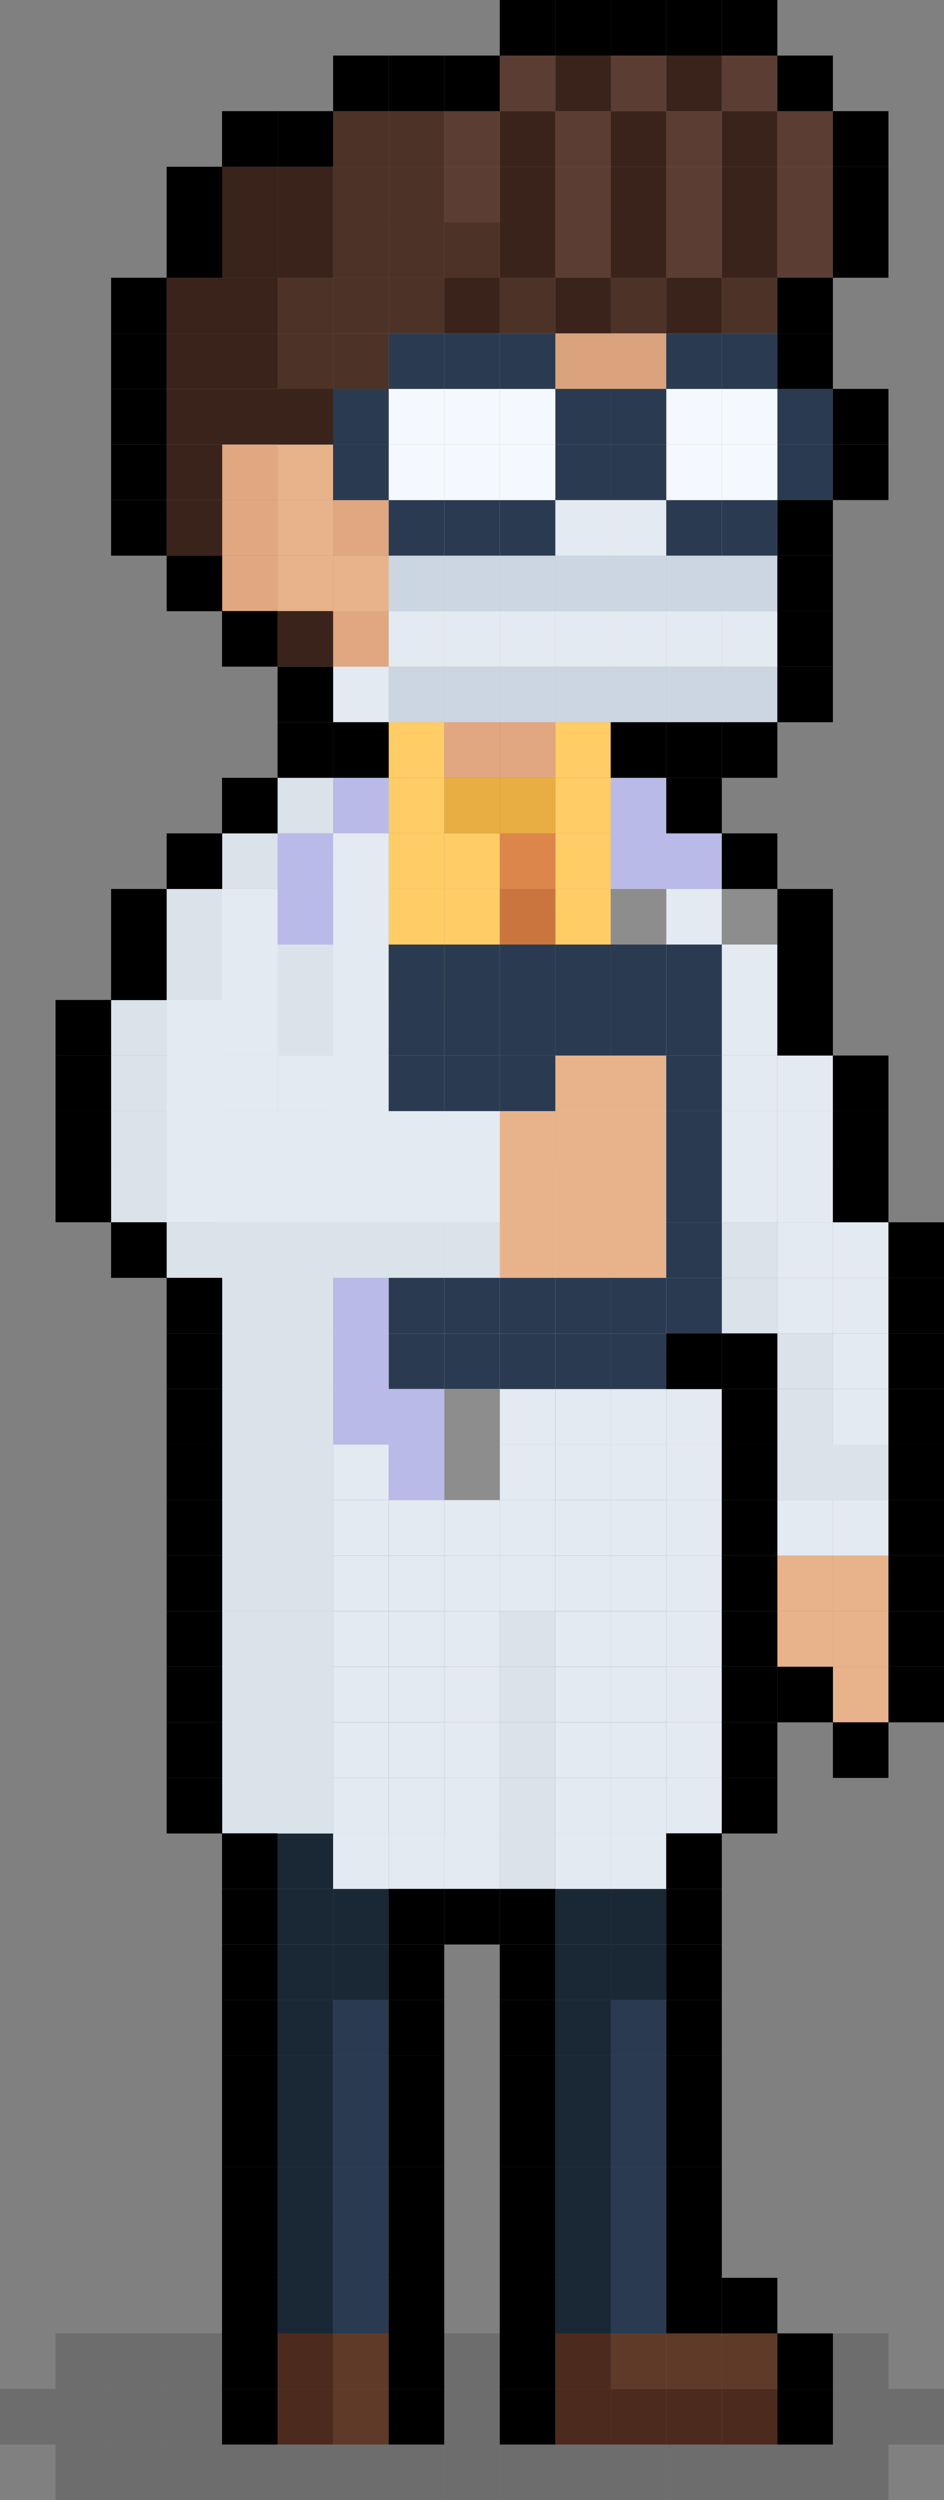 <?xml version="1.0" encoding="UTF-8"?>
<svg id="_圖層_2" data-name="圖層 2" xmlns="http://www.w3.org/2000/svg" viewBox="0 0 61.01 161.49">
  <rect x="0" y="0" width="61.01" height="161.49" fill="#808080" stroke="none"/>
  <defs>
    <style>
      .cls-1 {
        fill: #e8ad43;
      }

      .cls-1, .cls-2, .cls-3, .cls-4, .cls-5, .cls-6, .cls-7, .cls-8, .cls-9, .cls-10, .cls-11, .cls-12, .cls-13, .cls-14, .cls-15, .cls-16, .cls-17, .cls-18, .cls-19, .cls-20, .cls-21, .cls-22, .cls-23 {
        stroke-width: 0px;
      }

      .cls-2 {
        fill: #ccd6e2;
      }

      .cls-3 {
        fill: #dae2ea;
      }

      .cls-4 {
        fill: #000;
      }

      .cls-5 {
        fill: #603a29;
      }

      .cls-6 {
        fill: #3a231b;
      }

      .cls-7 {
        fill: #e4eaf2;
      }

      .cls-8 {
        fill: #4c3227;
      }

      .cls-9 {
        fill: #8d8d8e;
      }

      .cls-10 {
        fill: #c9753d;
      }

      .cls-11 {
        fill: #e8b38b;
      }

      .cls-12 {
        fill: #dd864b;
      }

      .cls-13 {
        fill: #e0a780;
      }

      .cls-14 {
        fill: #fc6;
      }

      .cls-15 {
        fill: #a8bacc;
      }

      .cls-16 {
        fill: #5b3d33;
      }

      .cls-17 {
        fill: #babae8;
      }

      .cls-18 {
        fill: #4c2b1e;
      }

      .cls-19 {
        fill: #dba37d;
      }

      .cls-20 {
        fill: #6d6d6d;
      }

      .cls-21 {
        fill: #1a2735;
      }

      .cls-22 {
        fill: #2a3b51;
      }

      .cls-23 {
        fill: #f3f9ff;
      }
    </style>
  </defs>
  <g id="Content">
    <g>
      <g>
        <rect class="cls-20" y="154.31" width="3.59" height="3.59"/>
        <rect class="cls-20" x="3.59" y="150.72" width="3.59" height="3.59"/>
        <rect class="cls-20" x="3.59" y="157.9" width="3.59" height="3.59"/>
        <rect class="cls-20" x="7.18" y="157.9" width="3.59" height="3.59"/>
        <rect class="cls-20" x="7.18" y="150.72" width="3.59" height="3.59"/>
        <rect class="cls-20" x="53.83" y="150.72" width="3.59" height="3.59"/>
        <rect class="cls-20" x="53.83" y="157.9" width="3.59" height="3.59"/>
        <rect class="cls-20" x="57.42" y="154.31" width="3.59" height="3.59"/>
        <rect class="cls-20" x="50.24" y="157.9" width="3.59" height="3.59"/>
        <rect class="cls-20" x="46.65" y="157.9" width="3.59" height="3.59"/>
        <rect class="cls-20" x="43.06" y="157.9" width="3.59" height="3.59"/>
        <rect class="cls-20" x="39.47" y="157.9" width="3.59" height="3.59"/>
        <rect class="cls-20" x="35.89" y="157.9" width="3.59" height="3.59"/>
        <rect class="cls-20" x="32.3" y="157.9" width="3.59" height="3.59"/>
        <rect class="cls-20" x="28.71" y="157.9" width="3.59" height="3.59"/>
        <rect class="cls-20" x="25.12" y="157.9" width="3.59" height="3.59"/>
        <rect class="cls-20" x="21.53" y="157.9" width="3.59" height="3.59"/>
        <rect class="cls-20" x="14.35" y="157.9" width="3.59" height="3.59"/>
        <rect class="cls-20" x="10.77" y="157.9" width="3.59" height="3.59"/>
        <rect class="cls-20" x="17.94" y="157.9" width="3.59" height="3.59"/>
        <rect class="cls-20" x="53.83" y="154.31" width="3.59" height="3.59"/>
        <rect class="cls-20" x="50.24" y="154.31" width="3.59" height="3.59"/>
        <rect class="cls-20" x="50.24" y="150.72" width="3.59" height="3.59"/>
        <rect class="cls-20" x="46.65" y="154.31" width="3.59" height="3.59"/>
        <rect class="cls-20" x="46.65" y="150.72" width="3.59" height="3.59"/>
        <rect class="cls-20" x="43.06" y="154.31" width="3.59" height="3.59"/>
        <rect class="cls-20" x="43.06" y="150.72" width="3.59" height="3.59"/>
        <rect class="cls-20" x="39.47" y="154.31" width="3.59" height="3.59"/>
        <rect class="cls-20" x="39.47" y="150.72" width="3.59" height="3.59"/>
        <rect class="cls-20" x="35.89" y="154.31" width="3.59" height="3.59"/>
        <rect class="cls-20" x="35.89" y="150.72" width="3.59" height="3.59"/>
        <rect class="cls-20" x="32.3" y="154.31" width="3.59" height="3.59"/>
        <rect class="cls-20" x="32.3" y="150.72" width="3.59" height="3.59"/>
        <rect class="cls-20" x="28.71" y="154.31" width="3.59" height="3.59"/>
        <rect class="cls-20" x="28.71" y="150.72" width="3.59" height="3.59"/>
        <rect class="cls-20" x="25.12" y="154.31" width="3.59" height="3.59"/>
        <rect class="cls-20" x="25.12" y="150.72" width="3.59" height="3.59"/>
        <rect class="cls-20" x="21.53" y="154.31" width="3.59" height="3.59"/>
        <rect class="cls-20" x="21.53" y="150.72" width="3.59" height="3.59"/>
        <rect class="cls-20" x="17.94" y="154.31" width="3.59" height="3.59"/>
        <rect class="cls-20" x="17.94" y="150.72" width="3.59" height="3.59"/>
        <rect class="cls-20" x="14.35" y="154.31" width="3.59" height="3.59"/>
        <rect class="cls-20" x="14.35" y="150.72" width="3.59" height="3.59"/>
        <rect class="cls-20" x="10.77" y="154.31" width="3.59" height="3.59"/>
        <rect class="cls-20" x="10.77" y="150.72" width="3.59" height="3.59"/>
        <rect class="cls-20" x="7.18" y="154.31" width="3.59" height="3.59"/>
        <rect class="cls-20" x="3.59" y="154.31" width="3.59" height="3.59"/>
      </g>
      <g>
        <g>
          <rect class="cls-11" x="46.65" y="43.06" width="3.59" height="3.59"/>
          <rect class="cls-11" x="46.65" y="39.47" width="3.59" height="3.59"/>
          <rect class="cls-11" x="46.65" y="35.89" width="3.59" height="3.59"/>
          <rect class="cls-11" x="46.65" y="32.3" width="3.59" height="3.59"/>
          <rect class="cls-19" x="46.65" y="28.71" width="3.59" height="3.59"/>
          <rect class="cls-19" x="46.65" y="25.12" width="3.59" height="3.59"/>
          <rect class="cls-19" x="46.65" y="21.53" width="3.59" height="3.59"/>
          <rect class="cls-11" x="43.06" y="43.06" width="3.59" height="3.59"/>
          <rect class="cls-11" x="43.06" y="39.47" width="3.59" height="3.59"/>
          <rect class="cls-11" x="43.06" y="35.89" width="3.59" height="3.59"/>
          <rect class="cls-11" x="43.06" y="32.3" width="3.59" height="3.59"/>
          <rect class="cls-19" x="43.06" y="28.71" width="3.59" height="3.59"/>
          <rect class="cls-19" x="43.06" y="25.12" width="3.59" height="3.59"/>
          <rect class="cls-19" x="43.06" y="21.53" width="3.59" height="3.59"/>
          <rect class="cls-22" x="39.47" y="147.13" width="3.59" height="3.59"/>
          <rect class="cls-22" x="39.47" y="143.54" width="3.59" height="3.59"/>
          <rect class="cls-22" x="39.47" y="139.96" width="3.59" height="3.59"/>
          <rect class="cls-22" x="39.47" y="136.37" width="3.59" height="3.59"/>
          <rect class="cls-22" x="39.47" y="132.78" width="3.59" height="3.59"/>
          <rect class="cls-22" x="39.47" y="129.19" width="3.59" height="3.59"/>
          <rect class="cls-21" x="39.47" y="125.6" width="3.59" height="3.59"/>
          <rect class="cls-21" x="39.47" y="122.01" width="3.59" height="3.59"/>
          <rect class="cls-22" x="39.47" y="118.42" width="3.59" height="3.59"/>
          <rect class="cls-22" x="39.47" y="114.84" width="3.59" height="3.59"/>
          <rect class="cls-22" x="39.47" y="111.25" width="3.59" height="3.59"/>
          <rect class="cls-22" x="39.47" y="107.66" width="3.59" height="3.59"/>
          <rect class="cls-22" x="39.47" y="104.07" width="3.59" height="3.59"/>
          <rect class="cls-22" x="39.47" y="100.48" width="3.59" height="3.59"/>
          <rect class="cls-22" x="39.47" y="96.89" width="3.59" height="3.59"/>
          <rect class="cls-22" x="39.47" y="93.3" width="3.59" height="3.59"/>
          <rect class="cls-22" x="39.47" y="89.72" width="3.59" height="3.59"/>
          <rect class="cls-11" x="39.47" y="43.06" width="3.59" height="3.59"/>
          <rect class="cls-11" x="39.47" y="39.47" width="3.59" height="3.59"/>
          <rect class="cls-11" x="39.47" y="35.89" width="3.59" height="3.59"/>
          <rect class="cls-11" x="39.47" y="32.3" width="3.59" height="3.59"/>
          <rect class="cls-19" x="39.47" y="28.71" width="3.59" height="3.59"/>
          <rect class="cls-19" x="39.47" y="25.12" width="3.59" height="3.59"/>
          <rect class="cls-19" x="39.47" y="21.53" width="3.59" height="3.59"/>
          <rect class="cls-21" x="35.89" y="147.13" width="3.59" height="3.59"/>
          <rect class="cls-21" x="35.89" y="143.54" width="3.59" height="3.59"/>
          <rect class="cls-21" x="35.89" y="139.96" width="3.59" height="3.59"/>
          <rect class="cls-21" x="35.89" y="136.37" width="3.59" height="3.59"/>
          <rect class="cls-21" x="35.89" y="132.78" width="3.59" height="3.59"/>
          <rect class="cls-21" x="35.89" y="129.19" width="3.59" height="3.59"/>
          <rect class="cls-21" x="35.89" y="125.6" width="3.59" height="3.59"/>
          <rect class="cls-21" x="35.89" y="122.01" width="3.59" height="3.59"/>
          <rect class="cls-22" x="35.89" y="118.42" width="3.59" height="3.59"/>
          <rect class="cls-22" x="35.89" y="114.84" width="3.59" height="3.59"/>
          <rect class="cls-22" x="35.89" y="111.25" width="3.59" height="3.59"/>
          <rect class="cls-22" x="35.89" y="107.66" width="3.59" height="3.59"/>
          <rect class="cls-22" x="35.89" y="104.07" width="3.59" height="3.59"/>
          <rect class="cls-22" x="35.89" y="100.48" width="3.59" height="3.59"/>
          <rect class="cls-22" x="35.89" y="96.89" width="3.59" height="3.59"/>
          <rect class="cls-22" x="35.89" y="93.3" width="3.59" height="3.59"/>
          <rect class="cls-22" x="35.89" y="89.72" width="3.59" height="3.59"/>
          <rect class="cls-15" x="35.89" y="71.77" width="3.59" height="3.59"/>
          <rect class="cls-15" x="35.89" y="68.18" width="3.59" height="3.59"/>
          <rect class="cls-11" x="35.89" y="43.06" width="3.59" height="3.59"/>
          <rect class="cls-11" x="35.89" y="39.47" width="3.59" height="3.59"/>
          <rect class="cls-11" x="35.89" y="35.89" width="3.59" height="3.59"/>
          <rect class="cls-11" x="35.89" y="32.3" width="3.59" height="3.59"/>
          <rect class="cls-19" x="35.89" y="28.71" width="3.59" height="3.59"/>
          <rect class="cls-19" x="35.89" y="25.12" width="3.59" height="3.59"/>
          <rect class="cls-19" x="35.89" y="21.53" width="3.59" height="3.59"/>
          <rect class="cls-22" x="32.3" y="93.3" width="3.59" height="3.59"/>
          <rect class="cls-22" x="32.3" y="89.72" width="3.59" height="3.59"/>
          <rect class="cls-13" x="32.3" y="46.65" width="3.59" height="3.59"/>
          <rect class="cls-11" x="32.3" y="43.06" width="3.59" height="3.59"/>
          <rect class="cls-11" x="32.3" y="39.47" width="3.59" height="3.59"/>
          <rect class="cls-11" x="32.3" y="35.89" width="3.59" height="3.59"/>
          <rect class="cls-11" x="32.3" y="32.3" width="3.59" height="3.59"/>
          <rect class="cls-19" x="32.3" y="28.71" width="3.59" height="3.59"/>
          <rect class="cls-19" x="32.3" y="25.12" width="3.59" height="3.59"/>
          <rect class="cls-19" x="32.3" y="21.53" width="3.59" height="3.59"/>
          <rect class="cls-22" x="28.71" y="93.3" width="3.59" height="3.59"/>
          <rect class="cls-22" x="28.71" y="89.72" width="3.59" height="3.59"/>
          <rect class="cls-15" x="28.71" y="71.77" width="3.59" height="3.59"/>
          <rect class="cls-13" x="28.71" y="46.65" width="3.59" height="3.59"/>
          <rect class="cls-11" x="28.71" y="43.06" width="3.59" height="3.59"/>
          <rect class="cls-11" x="28.71" y="39.47" width="3.59" height="3.59"/>
          <rect class="cls-11" x="28.71" y="35.89" width="3.59" height="3.59"/>
          <rect class="cls-11" x="28.71" y="32.3" width="3.59" height="3.59"/>
          <rect class="cls-19" x="28.71" y="28.71" width="3.59" height="3.59"/>
          <rect class="cls-19" x="28.71" y="25.12" width="3.59" height="3.59"/>
          <rect class="cls-19" x="28.71" y="21.53" width="3.59" height="3.59"/>
          <rect class="cls-22" x="25.12" y="114.84" width="3.59" height="3.59"/>
          <rect class="cls-22" x="25.12" y="111.25" width="3.59" height="3.59"/>
          <rect class="cls-22" x="25.12" y="107.66" width="3.59" height="3.59"/>
          <rect class="cls-22" x="25.12" y="104.07" width="3.59" height="3.59"/>
          <rect class="cls-22" x="25.12" y="100.48" width="3.59" height="3.59"/>
          <rect class="cls-22" x="25.12" y="96.89" width="3.59" height="3.59"/>
          <rect class="cls-22" x="25.12" y="93.3" width="3.59" height="3.59"/>
          <rect class="cls-22" x="25.12" y="89.72" width="3.59" height="3.59"/>
          <rect class="cls-11" x="25.12" y="43.06" width="3.59" height="3.59"/>
          <rect class="cls-11" x="25.12" y="39.47" width="3.59" height="3.59"/>
          <rect class="cls-11" x="25.12" y="35.89" width="3.59" height="3.59"/>
          <rect class="cls-11" x="25.12" y="32.3" width="3.59" height="3.59"/>
          <rect class="cls-19" x="25.12" y="28.71" width="3.59" height="3.59"/>
          <rect class="cls-19" x="25.12" y="25.12" width="3.59" height="3.59"/>
          <rect class="cls-19" x="25.12" y="21.53" width="3.59" height="3.59"/>
          <rect class="cls-22" x="21.53" y="147.13" width="3.59" height="3.59"/>
          <rect class="cls-22" x="21.53" y="143.54" width="3.59" height="3.59"/>
          <rect class="cls-22" x="21.53" y="139.96" width="3.59" height="3.59"/>
          <rect class="cls-22" x="21.53" y="136.37" width="3.59" height="3.59"/>
          <rect class="cls-22" x="21.53" y="132.78" width="3.59" height="3.59"/>
          <rect class="cls-22" x="21.53" y="129.19" width="3.59" height="3.59"/>
          <rect class="cls-21" x="21.53" y="125.6" width="3.59" height="3.59"/>
          <rect class="cls-21" x="21.53" y="122.01" width="3.59" height="3.59"/>
          <rect class="cls-22" x="21.53" y="118.42" width="3.59" height="3.59"/>
          <rect class="cls-22" x="21.53" y="114.84" width="3.59" height="3.59"/>
          <rect class="cls-22" x="21.53" y="111.25" width="3.59" height="3.59"/>
          <rect class="cls-22" x="21.53" y="107.66" width="3.59" height="3.59"/>
          <rect class="cls-22" x="21.53" y="104.07" width="3.59" height="3.59"/>
          <rect class="cls-22" x="21.53" y="100.48" width="3.59" height="3.59"/>
          <rect class="cls-22" x="21.53" y="96.89" width="3.59" height="3.59"/>
          <rect class="cls-22" x="21.53" y="93.3" width="3.59" height="3.59"/>
          <rect class="cls-22" x="21.53" y="89.72" width="3.59" height="3.59"/>
          <rect class="cls-7" x="21.53" y="71.77" width="3.59" height="3.59"/>
          <rect class="cls-7" x="21.53" y="68.18" width="3.59" height="3.59"/>
          <rect class="cls-7" x="21.53" y="64.59" width="3.59" height="3.59"/>
          <rect class="cls-7" x="21.53" y="61.01" width="3.59" height="3.59"/>
          <rect class="cls-7" x="21.53" y="57.42" width="3.59" height="3.59"/>
          <rect class="cls-7" x="21.53" y="53.83" width="3.59" height="3.59"/>
          <rect class="cls-13" x="21.53" y="43.06" width="3.59" height="3.59"/>
          <rect class="cls-13" x="21.53" y="39.47" width="3.59" height="3.59"/>
          <rect class="cls-11" x="21.53" y="35.89" width="3.59" height="3.59"/>
          <rect class="cls-13" x="21.53" y="32.3" width="3.59" height="3.59"/>
          <rect class="cls-11" x="21.53" y="28.71" width="3.59" height="3.59"/>
          <rect class="cls-13" x="21.53" y="25.12" width="3.59" height="3.59"/>
          <rect class="cls-13" x="21.53" y="21.53" width="3.59" height="3.59"/>
          <rect class="cls-21" x="17.94" y="147.13" width="3.59" height="3.59"/>
          <rect class="cls-21" x="17.94" y="143.54" width="3.59" height="3.59"/>
          <rect class="cls-21" x="17.94" y="139.96" width="3.59" height="3.59"/>
          <rect class="cls-21" x="17.94" y="136.37" width="3.59" height="3.59"/>
          <rect class="cls-21" x="17.94" y="132.78" width="3.59" height="3.59"/>
          <rect class="cls-21" x="17.94" y="129.19" width="3.59" height="3.59"/>
          <rect class="cls-21" x="17.94" y="125.6" width="3.59" height="3.59"/>
          <rect class="cls-21" x="17.94" y="122.01" width="3.59" height="3.59"/>
          <rect class="cls-21" x="17.94" y="118.42" width="3.59" height="3.59"/>
          <rect class="cls-22" x="17.94" y="114.84" width="3.59" height="3.59"/>
          <rect class="cls-11" x="17.94" y="35.89" width="3.59" height="3.59"/>
          <rect class="cls-11" x="17.94" y="32.3" width="3.59" height="3.59"/>
          <rect class="cls-11" x="17.94" y="28.71" width="3.59" height="3.59"/>
        </g>
        <g>
          <rect class="cls-2" x="46.65" y="43.06" width="3.59" height="3.59"/>
          <rect class="cls-7" x="46.65" y="39.47" width="3.59" height="3.59"/>
          <rect class="cls-2" x="46.65" y="35.89" width="3.59" height="3.59"/>
          <rect class="cls-7" x="46.65" y="32.3" width="3.59" height="3.59"/>
          <rect class="cls-7" x="43.06" y="114.84" width="3.59" height="3.59"/>
          <rect class="cls-7" x="43.06" y="111.25" width="3.59" height="3.59"/>
          <rect class="cls-7" x="43.06" y="107.66" width="3.59" height="3.59"/>
          <rect class="cls-7" x="43.06" y="104.07" width="3.59" height="3.59"/>
          <rect class="cls-7" x="43.06" y="100.48" width="3.59" height="3.59"/>
          <rect class="cls-7" x="43.06" y="96.89" width="3.59" height="3.59"/>
          <rect class="cls-7" x="43.06" y="93.3" width="3.59" height="3.59"/>
          <rect class="cls-7" x="43.06" y="89.72" width="3.59" height="3.59"/>
          <rect class="cls-7" x="43.06" y="86.13" width="3.59" height="3.59"/>
          <rect class="cls-7" x="43.06" y="82.54" width="3.59" height="3.59"/>
          <rect class="cls-7" x="43.06" y="78.95" width="3.59" height="3.59"/>
          <rect class="cls-7" x="43.06" y="75.36" width="3.59" height="3.59"/>
          <rect class="cls-7" x="43.06" y="71.77" width="3.59" height="3.59"/>
          <rect class="cls-7" x="43.06" y="68.18" width="3.59" height="3.59"/>
          <rect class="cls-7" x="43.06" y="64.59" width="3.59" height="3.59"/>
          <rect class="cls-7" x="43.06" y="61.01" width="3.59" height="3.59"/>
          <rect class="cls-7" x="43.06" y="57.42" width="3.59" height="3.59"/>
          <rect class="cls-7" x="43.06" y="53.83" width="3.59" height="3.59"/>
          <rect class="cls-2" x="43.06" y="43.06" width="3.59" height="3.59"/>
          <rect class="cls-7" x="43.06" y="39.47" width="3.59" height="3.59"/>
          <rect class="cls-2" x="43.06" y="35.89" width="3.59" height="3.59"/>
          <rect class="cls-7" x="43.06" y="32.3" width="3.59" height="3.59"/>
          <rect class="cls-7" x="39.47" y="118.42" width="3.59" height="3.59"/>
          <rect class="cls-7" x="39.47" y="114.84" width="3.59" height="3.59"/>
          <rect class="cls-7" x="39.47" y="111.25" width="3.59" height="3.59"/>
          <rect class="cls-7" x="39.47" y="107.66" width="3.59" height="3.59"/>
          <rect class="cls-7" x="39.47" y="104.07" width="3.59" height="3.59"/>
          <rect class="cls-7" x="39.47" y="100.48" width="3.59" height="3.59"/>
          <rect class="cls-7" x="39.47" y="96.89" width="3.59" height="3.59"/>
          <rect class="cls-7" x="39.47" y="93.3" width="3.59" height="3.59"/>
          <rect class="cls-7" x="39.47" y="89.72" width="3.59" height="3.59"/>
          <rect class="cls-7" x="39.47" y="86.13" width="3.59" height="3.59"/>
          <rect class="cls-7" x="39.47" y="82.54" width="3.59" height="3.59"/>
          <rect class="cls-7" x="39.47" y="78.95" width="3.59" height="3.59"/>
          <rect class="cls-7" x="39.47" y="75.36" width="3.59" height="3.59"/>
          <rect class="cls-7" x="39.47" y="71.77" width="3.59" height="3.59"/>
          <rect class="cls-7" x="39.47" y="68.18" width="3.59" height="3.59"/>
          <rect class="cls-7" x="39.47" y="64.59" width="3.59" height="3.59"/>
          <rect class="cls-7" x="39.47" y="61.01" width="3.59" height="3.59"/>
          <rect class="cls-7" x="39.47" y="57.42" width="3.59" height="3.59"/>
          <rect class="cls-7" x="39.47" y="53.83" width="3.59" height="3.59"/>
          <rect class="cls-7" x="39.47" y="50.24" width="3.59" height="3.59"/>
          <rect class="cls-2" x="39.47" y="43.06" width="3.59" height="3.59"/>
          <rect class="cls-7" x="39.47" y="39.47" width="3.59" height="3.59"/>
          <rect class="cls-2" x="39.47" y="35.89" width="3.59" height="3.59"/>
          <rect class="cls-7" x="39.47" y="32.3" width="3.59" height="3.59"/>
          <rect class="cls-7" x="35.89" y="118.42" width="3.59" height="3.59"/>
          <rect class="cls-7" x="35.89" y="114.84" width="3.59" height="3.59"/>
          <rect class="cls-7" x="35.89" y="111.25" width="3.59" height="3.59"/>
          <rect class="cls-7" x="35.89" y="107.66" width="3.59" height="3.59"/>
          <rect class="cls-7" x="35.89" y="104.07" width="3.59" height="3.59"/>
          <rect class="cls-7" x="35.89" y="100.48" width="3.59" height="3.59"/>
          <rect class="cls-7" x="35.89" y="96.89" width="3.59" height="3.59"/>
          <rect class="cls-7" x="35.89" y="93.3" width="3.59" height="3.59"/>
          <rect class="cls-7" x="35.89" y="89.72" width="3.59" height="3.59"/>
          <rect class="cls-7" x="35.89" y="86.13" width="3.59" height="3.59"/>
          <rect class="cls-7" x="35.89" y="82.54" width="3.59" height="3.59"/>
          <rect class="cls-7" x="35.89" y="78.95" width="3.59" height="3.59"/>
          <rect class="cls-7" x="35.89" y="75.36" width="3.59" height="3.59"/>
          <rect class="cls-7" x="35.89" y="71.77" width="3.59" height="3.59"/>
          <rect class="cls-7" x="35.89" y="68.18" width="3.59" height="3.59"/>
          <rect class="cls-14" x="35.89" y="64.59" width="3.59" height="3.59"/>
          <rect class="cls-14" x="35.89" y="61.01" width="3.59" height="3.59"/>
          <rect class="cls-14" x="35.89" y="57.42" width="3.59" height="3.59"/>
          <rect class="cls-14" x="35.89" y="53.83" width="3.59" height="3.59"/>
          <rect class="cls-14" x="35.89" y="50.24" width="3.59" height="3.59"/>
          <rect class="cls-14" x="35.89" y="46.65" width="3.59" height="3.59"/>
          <rect class="cls-2" x="35.89" y="43.06" width="3.59" height="3.59"/>
          <rect class="cls-7" x="35.89" y="39.47" width="3.59" height="3.59"/>
          <rect class="cls-2" x="35.89" y="35.89" width="3.59" height="3.59"/>
          <rect class="cls-7" x="35.89" y="32.3" width="3.59" height="3.59"/>
          <rect class="cls-7" x="32.3" y="100.48" width="3.59" height="3.59"/>
          <rect class="cls-7" x="32.3" y="96.89" width="3.59" height="3.59"/>
          <rect class="cls-7" x="32.3" y="93.3" width="3.59" height="3.59"/>
          <rect class="cls-7" x="32.3" y="89.72" width="3.59" height="3.59"/>
          <rect class="cls-7" x="32.3" y="86.13" width="3.59" height="3.59"/>
          <rect class="cls-7" x="32.3" y="82.54" width="3.59" height="3.59"/>
          <rect class="cls-7" x="32.3" y="78.95" width="3.59" height="3.59"/>
          <rect class="cls-7" x="32.3" y="75.36" width="3.59" height="3.59"/>
          <rect class="cls-12" x="32.3" y="71.77" width="3.59" height="3.59"/>
          <rect class="cls-12" x="32.3" y="68.18" width="3.59" height="3.59"/>
          <rect class="cls-12" x="32.3" y="64.59" width="3.59" height="3.59"/>
          <rect class="cls-12" x="32.3" y="61.01" width="3.59" height="3.59"/>
          <rect class="cls-10" x="32.3" y="57.42" width="3.59" height="3.59"/>
          <rect class="cls-12" x="32.3" y="53.83" width="3.59" height="3.59"/>
          <rect class="cls-1" x="32.3" y="50.24" width="3.59" height="3.59"/>
          <rect class="cls-2" x="32.3" y="43.06" width="3.59" height="3.59"/>
          <rect class="cls-7" x="32.3" y="39.47" width="3.59" height="3.59"/>
          <rect class="cls-2" x="32.3" y="35.89" width="3.59" height="3.59"/>
          <rect class="cls-7" x="32.3" y="32.3" width="3.59" height="3.59"/>
          <rect class="cls-7" x="28.71" y="118.42" width="3.59" height="3.59"/>
          <rect class="cls-7" x="28.71" y="114.84" width="3.59" height="3.59"/>
          <rect class="cls-7" x="28.71" y="111.25" width="3.59" height="3.59"/>
          <rect class="cls-7" x="28.71" y="107.66" width="3.59" height="3.59"/>
          <rect class="cls-7" x="28.71" y="104.07" width="3.59" height="3.59"/>
          <rect class="cls-7" x="28.71" y="100.48" width="3.59" height="3.59"/>
          <rect class="cls-7" x="28.71" y="96.89" width="3.59" height="3.59"/>
          <rect class="cls-7" x="28.71" y="93.3" width="3.59" height="3.59"/>
          <rect class="cls-7" x="28.71" y="89.72" width="3.59" height="3.59"/>
          <rect class="cls-7" x="28.71" y="86.13" width="3.59" height="3.59"/>
          <rect class="cls-7" x="28.71" y="82.54" width="3.59" height="3.59"/>
          <rect class="cls-7" x="28.71" y="78.95" width="3.59" height="3.59"/>
          <rect class="cls-7" x="28.71" y="75.36" width="3.59" height="3.59"/>
          <rect class="cls-7" x="28.71" y="71.77" width="3.59" height="3.59"/>
          <rect class="cls-14" x="28.71" y="68.18" width="3.59" height="3.59"/>
          <rect class="cls-14" x="28.71" y="64.59" width="3.59" height="3.59"/>
          <rect class="cls-14" x="28.71" y="61.01" width="3.59" height="3.59"/>
          <rect class="cls-14" x="28.71" y="57.42" width="3.59" height="3.59"/>
          <rect class="cls-14" x="28.71" y="53.83" width="3.59" height="3.59"/>
          <rect class="cls-1" x="28.71" y="50.24" width="3.59" height="3.59"/>
          <rect class="cls-2" x="28.71" y="43.06" width="3.59" height="3.59"/>
          <rect class="cls-7" x="28.71" y="39.47" width="3.59" height="3.59"/>
          <rect class="cls-2" x="28.71" y="35.89" width="3.59" height="3.59"/>
          <rect class="cls-7" x="28.71" y="32.3" width="3.59" height="3.59"/>
          <rect class="cls-7" x="25.12" y="118.42" width="3.59" height="3.59"/>
          <rect class="cls-7" x="25.12" y="114.84" width="3.59" height="3.59"/>
          <rect class="cls-7" x="25.12" y="111.25" width="3.59" height="3.59"/>
          <rect class="cls-7" x="25.12" y="107.66" width="3.59" height="3.59"/>
          <rect class="cls-7" x="25.12" y="104.07" width="3.59" height="3.59"/>
          <rect class="cls-7" x="25.12" y="100.48" width="3.59" height="3.59"/>
          <rect class="cls-7" x="25.12" y="96.89" width="3.59" height="3.59"/>
          <rect class="cls-7" x="25.12" y="93.3" width="3.59" height="3.59"/>
          <rect class="cls-7" x="25.12" y="89.72" width="3.59" height="3.59"/>
          <rect class="cls-7" x="25.12" y="86.13" width="3.59" height="3.59"/>
          <rect class="cls-7" x="25.12" y="82.54" width="3.59" height="3.59"/>
          <rect class="cls-7" x="25.12" y="78.95" width="3.59" height="3.59"/>
          <rect class="cls-7" x="25.12" y="75.36" width="3.59" height="3.59"/>
          <rect class="cls-7" x="25.12" y="71.77" width="3.59" height="3.59"/>
          <rect class="cls-7" x="25.12" y="68.18" width="3.59" height="3.59"/>
          <rect class="cls-7" x="25.12" y="64.59" width="3.59" height="3.59"/>
          <rect class="cls-14" x="25.12" y="61.01" width="3.59" height="3.59"/>
          <rect class="cls-14" x="25.12" y="57.42" width="3.59" height="3.59"/>
          <rect class="cls-14" x="25.12" y="53.83" width="3.59" height="3.59"/>
          <rect class="cls-14" x="25.12" y="50.24" width="3.59" height="3.59"/>
          <rect class="cls-14" x="25.12" y="46.65" width="3.59" height="3.59"/>
          <rect class="cls-2" x="25.12" y="43.06" width="3.59" height="3.59"/>
          <rect class="cls-7" x="25.12" y="39.47" width="3.59" height="3.59"/>
          <rect class="cls-2" x="25.12" y="35.89" width="3.59" height="3.59"/>
          <rect class="cls-7" x="25.12" y="32.3" width="3.59" height="3.59"/>
          <rect class="cls-7" x="21.53" y="118.42" width="3.59" height="3.59"/>
          <rect class="cls-7" x="21.53" y="114.84" width="3.59" height="3.59"/>
          <rect class="cls-7" x="21.53" y="111.25" width="3.59" height="3.59"/>
          <rect class="cls-7" x="21.53" y="107.66" width="3.59" height="3.59"/>
          <rect class="cls-7" x="21.53" y="104.07" width="3.59" height="3.59"/>
          <rect class="cls-7" x="21.53" y="100.48" width="3.59" height="3.59"/>
          <rect class="cls-7" x="21.53" y="96.89" width="3.59" height="3.59"/>
          <rect class="cls-7" x="21.53" y="93.3" width="3.59" height="3.59"/>
          <rect class="cls-7" x="21.53" y="89.72" width="3.59" height="3.59"/>
          <rect class="cls-7" x="21.53" y="86.13" width="3.59" height="3.59"/>
          <rect class="cls-7" x="21.53" y="82.54" width="3.59" height="3.59"/>
          <rect class="cls-7" x="21.53" y="78.95" width="3.59" height="3.59"/>
          <rect class="cls-7" x="21.53" y="75.36" width="3.59" height="3.59"/>
          <rect class="cls-7" x="21.53" y="71.77" width="3.59" height="3.59"/>
          <rect class="cls-7" x="21.53" y="68.18" width="3.59" height="3.59"/>
          <rect class="cls-7" x="21.53" y="64.59" width="3.59" height="3.59"/>
          <rect class="cls-7" x="21.53" y="61.01" width="3.59" height="3.59"/>
          <rect class="cls-7" x="21.53" y="57.42" width="3.59" height="3.59"/>
          <rect class="cls-7" x="21.53" y="53.83" width="3.59" height="3.59"/>
          <rect class="cls-7" x="21.53" y="50.24" width="3.59" height="3.59"/>
          <rect class="cls-7" x="21.53" y="43.06" width="3.59" height="3.59"/>
          <rect class="cls-7" x="21.53" y="28.71" width="3.59" height="3.59"/>
          <rect class="cls-7" x="17.94" y="114.84" width="3.59" height="3.59"/>
          <rect class="cls-7" x="17.94" y="111.25" width="3.59" height="3.59"/>
          <rect class="cls-7" x="17.94" y="107.66" width="3.59" height="3.59"/>
          <rect class="cls-7" x="17.94" y="104.07" width="3.59" height="3.59"/>
          <rect class="cls-7" x="17.94" y="100.48" width="3.59" height="3.59"/>
          <rect class="cls-7" x="17.94" y="96.89" width="3.59" height="3.59"/>
          <rect class="cls-7" x="17.94" y="93.3" width="3.59" height="3.59"/>
          <rect class="cls-7" x="17.94" y="89.72" width="3.59" height="3.59"/>
          <rect class="cls-7" x="17.94" y="86.13" width="3.59" height="3.59"/>
          <rect class="cls-7" x="17.94" y="82.54" width="3.59" height="3.59"/>
          <rect class="cls-7" x="17.94" y="78.95" width="3.59" height="3.59"/>
          <rect class="cls-7" x="17.94" y="75.36" width="3.59" height="3.59"/>
          <rect class="cls-7" x="17.94" y="71.77" width="3.59" height="3.59"/>
          <rect class="cls-7" x="17.94" y="68.18" width="3.59" height="3.59"/>
          <rect class="cls-7" x="17.94" y="64.59" width="3.59" height="3.59"/>
          <rect class="cls-7" x="17.94" y="61.01" width="3.59" height="3.59"/>
          <rect class="cls-7" x="17.94" y="57.42" width="3.59" height="3.59"/>
          <rect class="cls-7" x="17.94" y="53.83" width="3.59" height="3.59"/>
          <rect class="cls-7" x="17.94" y="39.47" width="3.59" height="3.59"/>
          <rect class="cls-7" x="14.35" y="114.84" width="3.59" height="3.59"/>
          <rect class="cls-7" x="14.35" y="111.25" width="3.59" height="3.59"/>
          <rect class="cls-7" x="14.35" y="107.66" width="3.59" height="3.59"/>
          <rect class="cls-7" x="14.35" y="104.07" width="3.59" height="3.59"/>
          <rect class="cls-7" x="14.35" y="100.48" width="3.59" height="3.59"/>
          <rect class="cls-7" x="14.35" y="96.89" width="3.59" height="3.59"/>
          <rect class="cls-7" x="14.35" y="93.3" width="3.59" height="3.59"/>
          <rect class="cls-7" x="14.35" y="89.72" width="3.59" height="3.59"/>
          <rect class="cls-7" x="14.35" y="86.13" width="3.59" height="3.59"/>
          <rect class="cls-7" x="14.35" y="82.54" width="3.59" height="3.59"/>
          <rect class="cls-7" x="14.35" y="78.95" width="3.59" height="3.59"/>
          <rect class="cls-7" x="14.35" y="75.36" width="3.59" height="3.59"/>
          <rect class="cls-7" x="14.35" y="71.77" width="3.59" height="3.59"/>
          <rect class="cls-7" x="14.35" y="68.18" width="3.59" height="3.59"/>
          <rect class="cls-13" x="14.35" y="35.89" width="3.59" height="3.59"/>
          <rect class="cls-13" x="14.35" y="32.3" width="3.59" height="3.59"/>
          <rect class="cls-13" x="14.35" y="28.71" width="3.59" height="3.59"/>
        </g>
        <g>
          <rect class="cls-3" x="53.83" y="93.3" width="3.59" height="3.59"/>
          <rect class="cls-3" x="50.24" y="93.3" width="3.59" height="3.59"/>
          <rect class="cls-16" x="50.24" y="14.35" width="3.59" height="3.59"/>
          <rect class="cls-16" x="50.24" y="10.77" width="3.59" height="3.59"/>
          <rect class="cls-16" x="50.24" y="7.18" width="3.59" height="3.59"/>
          <rect class="cls-18" x="46.65" y="154.31" width="3.59" height="3.59"/>
          <rect class="cls-5" x="46.65" y="150.72" width="3.59" height="3.59"/>
          <rect class="cls-8" x="46.65" y="17.94" width="3.59" height="3.59"/>
          <rect class="cls-6" x="46.65" y="14.35" width="3.59" height="3.59"/>
          <rect class="cls-6" x="46.65" y="10.77" width="3.59" height="3.59"/>
          <rect class="cls-6" x="46.65" y="7.18" width="3.59" height="3.59"/>
          <rect class="cls-16" x="46.65" y="3.59" width="3.59" height="3.59"/>
          <rect class="cls-18" x="43.06" y="154.31" width="3.59" height="3.59"/>
          <rect class="cls-5" x="43.06" y="150.72" width="3.59" height="3.59"/>
          <rect class="cls-6" x="43.06" y="17.94" width="3.59" height="3.59"/>
          <rect class="cls-16" x="43.06" y="14.35" width="3.59" height="3.59"/>
          <rect class="cls-16" x="43.06" y="10.77" width="3.59" height="3.59"/>
          <rect class="cls-16" x="43.06" y="7.18" width="3.59" height="3.59"/>
          <rect class="cls-6" x="43.06" y="3.59" width="3.59" height="3.59"/>
          <rect class="cls-18" x="39.47" y="154.31" width="3.59" height="3.59"/>
          <rect class="cls-5" x="39.47" y="150.72" width="3.59" height="3.59"/>
          <rect class="cls-11" x="39.47" y="78.95" width="3.59" height="3.59"/>
          <rect class="cls-11" x="39.47" y="75.36" width="3.59" height="3.59"/>
          <rect class="cls-11" x="39.47" y="71.77" width="3.59" height="3.59"/>
          <rect class="cls-11" x="39.47" y="68.18" width="3.59" height="3.59"/>
          <rect class="cls-8" x="39.47" y="17.94" width="3.59" height="3.59"/>
          <rect class="cls-6" x="39.47" y="14.35" width="3.59" height="3.59"/>
          <rect class="cls-6" x="39.47" y="10.77" width="3.59" height="3.59"/>
          <rect class="cls-6" x="39.47" y="7.18" width="3.59" height="3.59"/>
          <rect class="cls-16" x="39.47" y="3.59" width="3.59" height="3.59"/>
          <rect class="cls-18" x="35.89" y="154.31" width="3.59" height="3.59"/>
          <rect class="cls-18" x="35.89" y="150.72" width="3.59" height="3.59"/>
          <rect class="cls-11" x="35.89" y="78.95" width="3.59" height="3.59"/>
          <rect class="cls-11" x="35.89" y="75.36" width="3.59" height="3.59"/>
          <rect class="cls-11" x="35.89" y="71.77" width="3.59" height="3.59"/>
          <rect class="cls-11" x="35.89" y="68.18" width="3.59" height="3.59"/>
          <rect class="cls-6" x="35.89" y="17.94" width="3.59" height="3.59"/>
          <rect class="cls-16" x="35.89" y="14.35" width="3.59" height="3.59"/>
          <rect class="cls-16" x="35.89" y="10.77" width="3.59" height="3.59"/>
          <rect class="cls-16" x="35.89" y="7.18" width="3.59" height="3.59"/>
          <rect class="cls-6" x="35.89" y="3.59" width="3.59" height="3.59"/>
          <rect class="cls-3" x="32.3" y="118.42" width="3.59" height="3.59"/>
          <rect class="cls-3" x="32.3" y="114.84" width="3.59" height="3.59"/>
          <rect class="cls-3" x="32.3" y="111.25" width="3.59" height="3.59"/>
          <rect class="cls-3" x="32.3" y="107.66" width="3.59" height="3.59"/>
          <rect class="cls-3" x="32.3" y="104.07" width="3.59" height="3.59"/>
          <rect class="cls-11" x="32.3" y="78.95" width="3.59" height="3.59"/>
          <rect class="cls-11" x="32.3" y="75.36" width="3.59" height="3.59"/>
          <rect class="cls-11" x="32.3" y="71.77" width="3.59" height="3.59"/>
          <rect class="cls-8" x="32.3" y="17.94" width="3.59" height="3.59"/>
          <rect class="cls-6" x="32.3" y="14.35" width="3.59" height="3.59"/>
          <rect class="cls-6" x="32.3" y="10.77" width="3.59" height="3.59"/>
          <rect class="cls-6" x="32.3" y="7.18" width="3.59" height="3.59"/>
          <rect class="cls-16" x="32.3" y="3.59" width="3.59" height="3.59"/>
          <rect class="cls-3" x="28.71" y="78.95" width="3.59" height="3.59"/>
          <rect class="cls-3" x="28.71" y="75.36" width="3.59" height="3.59"/>
          <rect class="cls-3" x="28.71" y="71.77" width="3.59" height="3.59"/>
          <rect class="cls-6" x="28.71" y="17.94" width="3.59" height="3.59"/>
          <rect class="cls-8" x="28.71" y="14.35" width="3.59" height="3.59"/>
          <rect class="cls-16" x="28.71" y="10.77" width="3.59" height="3.59"/>
          <rect class="cls-16" x="28.71" y="7.18" width="3.59" height="3.59"/>
          <rect class="cls-3" x="25.12" y="78.95" width="3.59" height="3.59"/>
          <rect class="cls-2" x="25.12" y="75.36" width="3.59" height="3.59"/>
          <rect class="cls-2" x="25.12" y="71.77" width="3.59" height="3.59"/>
          <rect class="cls-8" x="25.12" y="17.94" width="3.59" height="3.59"/>
          <rect class="cls-8" x="25.12" y="14.35" width="3.59" height="3.59"/>
          <rect class="cls-8" x="25.12" y="10.77" width="3.59" height="3.59"/>
          <rect class="cls-8" x="25.12" y="7.18" width="3.59" height="3.59"/>
          <rect class="cls-5" x="21.53" y="154.31" width="3.59" height="3.59"/>
          <rect class="cls-5" x="21.53" y="150.72" width="3.59" height="3.59"/>
          <rect class="cls-3" x="21.53" y="78.95" width="3.59" height="3.59"/>
          <rect class="cls-3" x="21.53" y="75.36" width="3.59" height="3.59"/>
          <rect class="cls-3" x="21.53" y="71.77" width="3.59" height="3.59"/>
          <rect class="cls-8" x="21.53" y="28.71" width="3.59" height="3.59"/>
          <rect class="cls-8" x="21.53" y="25.12" width="3.59" height="3.59"/>
          <rect class="cls-8" x="21.53" y="21.53" width="3.59" height="3.59"/>
          <rect class="cls-8" x="21.53" y="17.94" width="3.59" height="3.59"/>
          <rect class="cls-8" x="21.53" y="14.35" width="3.59" height="3.59"/>
          <rect class="cls-8" x="21.53" y="10.77" width="3.59" height="3.59"/>
          <rect class="cls-8" x="21.53" y="7.18" width="3.59" height="3.59"/>
          <rect class="cls-18" x="17.94" y="154.31" width="3.59" height="3.59"/>
          <rect class="cls-18" x="17.94" y="150.72" width="3.59" height="3.59"/>
          <rect class="cls-3" x="17.94" y="114.84" width="3.59" height="3.59"/>
          <rect class="cls-3" x="17.94" y="111.25" width="3.59" height="3.59"/>
          <rect class="cls-3" x="17.94" y="107.66" width="3.59" height="3.59"/>
          <rect class="cls-3" x="17.94" y="104.07" width="3.59" height="3.59"/>
          <rect class="cls-3" x="17.94" y="100.48" width="3.59" height="3.59"/>
          <rect class="cls-3" x="17.94" y="96.89" width="3.59" height="3.59"/>
          <rect class="cls-3" x="17.94" y="93.3" width="3.59" height="3.59"/>
          <rect class="cls-3" x="17.94" y="89.72" width="3.59" height="3.59"/>
          <rect class="cls-3" x="17.94" y="86.13" width="3.59" height="3.59"/>
          <rect class="cls-3" x="17.94" y="82.54" width="3.59" height="3.59"/>
          <rect class="cls-3" x="17.94" y="78.95" width="3.59" height="3.59"/>
          <rect class="cls-3" x="17.94" y="75.36" width="3.59" height="3.59"/>
          <rect class="cls-3" x="17.94" y="71.77" width="3.59" height="3.59"/>
          <rect class="cls-3" x="17.94" y="64.59" width="3.59" height="3.59"/>
          <rect class="cls-3" x="17.94" y="61.01" width="3.59" height="3.59"/>
          <rect class="cls-3" x="17.94" y="57.42" width="3.59" height="3.59"/>
          <rect class="cls-3" x="17.94" y="50.24" width="3.59" height="3.59"/>
          <rect class="cls-6" x="17.94" y="39.47" width="3.59" height="3.59"/>
          <rect class="cls-6" x="17.94" y="25.12" width="3.59" height="3.59"/>
          <rect class="cls-8" x="17.94" y="21.53" width="3.59" height="3.59"/>
          <rect class="cls-8" x="17.94" y="17.94" width="3.59" height="3.59"/>
          <rect class="cls-6" x="17.94" y="14.35" width="3.59" height="3.59"/>
          <rect class="cls-6" x="17.94" y="10.77" width="3.59" height="3.59"/>
          <rect class="cls-3" x="14.35" y="114.84" width="3.59" height="3.59"/>
          <rect class="cls-3" x="14.35" y="111.25" width="3.59" height="3.59"/>
          <rect class="cls-3" x="14.35" y="107.66" width="3.59" height="3.59"/>
          <rect class="cls-3" x="14.35" y="104.07" width="3.59" height="3.59"/>
          <rect class="cls-3" x="14.35" y="100.48" width="3.59" height="3.59"/>
          <rect class="cls-3" x="14.35" y="96.89" width="3.59" height="3.59"/>
          <rect class="cls-3" x="14.35" y="93.3" width="3.59" height="3.59"/>
          <rect class="cls-3" x="14.35" y="89.72" width="3.59" height="3.59"/>
          <rect class="cls-3" x="14.35" y="86.13" width="3.59" height="3.59"/>
          <rect class="cls-3" x="14.35" y="82.54" width="3.59" height="3.59"/>
          <rect class="cls-3" x="14.35" y="78.95" width="3.59" height="3.59"/>
          <rect class="cls-3" x="14.35" y="75.36" width="3.59" height="3.59"/>
          <rect class="cls-3" x="14.35" y="71.77" width="3.59" height="3.59"/>
          <rect class="cls-3" x="14.35" y="64.59" width="3.59" height="3.59"/>
          <rect class="cls-3" x="14.35" y="61.01" width="3.59" height="3.59"/>
          <rect class="cls-3" x="14.35" y="57.42" width="3.59" height="3.59"/>
          <rect class="cls-3" x="14.35" y="53.83" width="3.59" height="3.59"/>
          <rect class="cls-6" x="14.35" y="25.12" width="3.59" height="3.59"/>
          <rect class="cls-6" x="14.35" y="21.53" width="3.59" height="3.59"/>
          <rect class="cls-6" x="14.35" y="17.94" width="3.59" height="3.59"/>
          <rect class="cls-6" x="14.35" y="14.35" width="3.59" height="3.59"/>
          <rect class="cls-6" x="14.35" y="10.77" width="3.59" height="3.59"/>
          <rect class="cls-3" x="10.77" y="78.95" width="3.59" height="3.59"/>
          <rect class="cls-3" x="10.77" y="75.36" width="3.59" height="3.59"/>
          <rect class="cls-3" x="10.77" y="71.77" width="3.59" height="3.59"/>
          <rect class="cls-3" x="10.77" y="68.18" width="3.59" height="3.59"/>
          <rect class="cls-3" x="10.77" y="64.59" width="3.59" height="3.59"/>
          <rect class="cls-3" x="10.77" y="61.01" width="3.59" height="3.59"/>
          <rect class="cls-3" x="10.77" y="57.42" width="3.59" height="3.59"/>
          <rect class="cls-6" x="10.77" y="32.3" width="3.59" height="3.59"/>
          <rect class="cls-6" x="10.77" y="28.71" width="3.59" height="3.59"/>
          <rect class="cls-6" x="10.77" y="25.12" width="3.59" height="3.59"/>
          <rect class="cls-6" x="10.77" y="21.53" width="3.59" height="3.59"/>
          <rect class="cls-6" x="10.77" y="17.94" width="3.59" height="3.59"/>
          <rect class="cls-3" x="7.18" y="75.36" width="3.59" height="3.59"/>
          <rect class="cls-3" x="7.18" y="71.77" width="3.59" height="3.59"/>
          <rect class="cls-3" x="7.18" y="68.18" width="3.59" height="3.59"/>
          <rect class="cls-3" x="7.18" y="64.59" width="3.59" height="3.59"/>
        </g>
        <g>
          <rect class="cls-11" x="53.83" y="107.66" width="3.59" height="3.59"/>
          <rect class="cls-11" x="53.83" y="104.07" width="3.59" height="3.59"/>
          <rect class="cls-11" x="53.83" y="100.48" width="3.59" height="3.59"/>
          <rect class="cls-7" x="53.83" y="96.89" width="3.59" height="3.59"/>
          <rect class="cls-3" x="53.83" y="93.3" width="3.59" height="3.59"/>
          <rect class="cls-7" x="53.83" y="89.72" width="3.59" height="3.59"/>
          <rect class="cls-7" x="53.83" y="86.13" width="3.59" height="3.59"/>
          <rect class="cls-7" x="53.83" y="82.54" width="3.59" height="3.59"/>
          <rect class="cls-7" x="53.83" y="78.95" width="3.59" height="3.59"/>
          <rect class="cls-11" x="50.24" y="104.07" width="3.59" height="3.59"/>
          <rect class="cls-11" x="50.24" y="100.48" width="3.59" height="3.59"/>
          <rect class="cls-7" x="50.24" y="96.89" width="3.59" height="3.59"/>
          <rect class="cls-3" x="50.24" y="93.3" width="3.59" height="3.59"/>
          <rect class="cls-3" x="50.24" y="89.72" width="3.59" height="3.59"/>
          <rect class="cls-3" x="50.24" y="86.13" width="3.59" height="3.59"/>
          <rect class="cls-7" x="50.24" y="82.54" width="3.59" height="3.59"/>
          <rect class="cls-7" x="50.24" y="78.95" width="3.59" height="3.59"/>
          <rect class="cls-7" x="50.24" y="75.36" width="3.59" height="3.59"/>
          <rect class="cls-7" x="50.24" y="71.77" width="3.59" height="3.59"/>
          <rect class="cls-7" x="50.24" y="68.18" width="3.59" height="3.59"/>
          <rect class="cls-3" x="46.65" y="82.54" width="3.59" height="3.59"/>
          <rect class="cls-3" x="46.65" y="78.95" width="3.59" height="3.59"/>
          <rect class="cls-7" x="46.65" y="75.36" width="3.59" height="3.59"/>
          <rect class="cls-7" x="46.65" y="71.77" width="3.59" height="3.59"/>
          <rect class="cls-7" x="46.65" y="68.18" width="3.59" height="3.59"/>
          <rect class="cls-7" x="46.65" y="64.59" width="3.59" height="3.59"/>
          <rect class="cls-7" x="46.65" y="61.01" width="3.59" height="3.59"/>
          <rect class="cls-7" x="46.65" y="57.42" width="3.59" height="3.59"/>
          <rect class="cls-22" x="43.06" y="86.13" width="3.59" height="3.59"/>
          <rect class="cls-22" x="43.06" y="82.54" width="3.59" height="3.59"/>
          <rect class="cls-22" x="43.06" y="78.95" width="3.59" height="3.59"/>
          <rect class="cls-22" x="43.06" y="75.36" width="3.59" height="3.59"/>
          <rect class="cls-22" x="43.06" y="71.77" width="3.59" height="3.59"/>
          <rect class="cls-22" x="43.06" y="68.18" width="3.59" height="3.59"/>
          <rect class="cls-22" x="43.06" y="64.59" width="3.59" height="3.59"/>
          <rect class="cls-22" x="43.06" y="61.01" width="3.59" height="3.59"/>
          <rect class="cls-22" x="39.47" y="86.13" width="3.59" height="3.59"/>
          <rect class="cls-22" x="39.47" y="82.54" width="3.59" height="3.59"/>
          <rect class="cls-22" x="39.47" y="64.59" width="3.59" height="3.59"/>
          <rect class="cls-22" x="39.47" y="61.01" width="3.59" height="3.59"/>
          <rect class="cls-22" x="35.89" y="86.13" width="3.59" height="3.59"/>
          <rect class="cls-22" x="35.89" y="82.54" width="3.59" height="3.59"/>
          <rect class="cls-22" x="35.89" y="64.59" width="3.59" height="3.59"/>
          <rect class="cls-22" x="35.89" y="61.01" width="3.59" height="3.59"/>
          <rect class="cls-22" x="32.3" y="86.13" width="3.59" height="3.59"/>
          <rect class="cls-22" x="32.3" y="82.54" width="3.59" height="3.59"/>
          <rect class="cls-22" x="32.3" y="68.18" width="3.59" height="3.59"/>
          <rect class="cls-22" x="32.3" y="64.59" width="3.59" height="3.59"/>
          <rect class="cls-22" x="32.3" y="61.01" width="3.59" height="3.59"/>
          <rect class="cls-22" x="28.71" y="86.13" width="3.59" height="3.59"/>
          <rect class="cls-22" x="28.71" y="82.54" width="3.59" height="3.59"/>
          <rect class="cls-7" x="28.71" y="75.36" width="3.59" height="3.59"/>
          <rect class="cls-7" x="28.71" y="71.77" width="3.59" height="3.59"/>
          <rect class="cls-22" x="28.71" y="68.18" width="3.59" height="3.59"/>
          <rect class="cls-22" x="28.71" y="64.59" width="3.59" height="3.59"/>
          <rect class="cls-22" x="28.71" y="61.01" width="3.59" height="3.59"/>
          <rect class="cls-22" x="25.12" y="86.13" width="3.59" height="3.59"/>
          <rect class="cls-22" x="25.12" y="82.54" width="3.59" height="3.59"/>
          <rect class="cls-7" x="25.12" y="75.36" width="3.59" height="3.59"/>
          <rect class="cls-7" x="25.12" y="71.77" width="3.59" height="3.59"/>
          <rect class="cls-22" x="25.12" y="68.18" width="3.59" height="3.59"/>
          <rect class="cls-22" x="25.12" y="64.59" width="3.59" height="3.59"/>
          <rect class="cls-22" x="25.12" y="61.01" width="3.59" height="3.59"/>
          <rect class="cls-7" x="21.53" y="75.36" width="3.59" height="3.59"/>
          <rect class="cls-7" x="21.53" y="71.77" width="3.59" height="3.59"/>
          <rect class="cls-7" x="17.94" y="75.36" width="3.59" height="3.59"/>
          <rect class="cls-7" x="17.94" y="71.77" width="3.59" height="3.59"/>
          <rect class="cls-7" x="14.35" y="75.36" width="3.59" height="3.59"/>
          <rect class="cls-7" x="14.35" y="71.77" width="3.59" height="3.59"/>
          <rect class="cls-7" x="14.35" y="64.59" width="3.59" height="3.59"/>
          <rect class="cls-7" x="14.35" y="61.01" width="3.59" height="3.59"/>
          <rect class="cls-7" x="14.35" y="57.42" width="3.59" height="3.59"/>
          <rect class="cls-7" x="10.77" y="75.36" width="3.59" height="3.59"/>
          <rect class="cls-7" x="10.77" y="71.77" width="3.59" height="3.59"/>
          <rect class="cls-7" x="10.77" y="68.18" width="3.59" height="3.59"/>
          <rect class="cls-7" x="10.77" y="64.59" width="3.59" height="3.59"/>
        </g>
        <g>
          <rect class="cls-9" x="28.71" y="89.72" width="3.59" height="3.59"/>
          <rect class="cls-9" x="28.71" y="93.3" width="3.59" height="3.59"/>
          <rect class="cls-22" x="50.24" y="28.71" width="3.59" height="3.59"/>
          <rect class="cls-22" x="50.24" y="25.12" width="3.59" height="3.59"/>
          <rect class="cls-9" x="46.65" y="57.42" width="3.59" height="3.59"/>
          <rect class="cls-22" x="46.65" y="32.3" width="3.59" height="3.59"/>
          <rect class="cls-23" x="46.65" y="28.71" width="3.59" height="3.59"/>
          <rect class="cls-23" x="46.65" y="25.12" width="3.59" height="3.59"/>
          <rect class="cls-22" x="46.65" y="21.53" width="3.59" height="3.59"/>
          <rect class="cls-17" x="43.06" y="53.83" width="3.59" height="3.59"/>
          <rect class="cls-22" x="43.06" y="32.3" width="3.59" height="3.59"/>
          <rect class="cls-23" x="43.06" y="28.71" width="3.59" height="3.59"/>
          <rect class="cls-23" x="43.06" y="25.12" width="3.59" height="3.59"/>
          <rect class="cls-22" x="43.06" y="21.53" width="3.59" height="3.59"/>
          <rect class="cls-9" x="39.47" y="57.42" width="3.59" height="3.59"/>
          <rect class="cls-17" x="39.47" y="53.83" width="3.59" height="3.59"/>
          <rect class="cls-17" x="39.47" y="50.24" width="3.59" height="3.59"/>
          <rect class="cls-22" x="39.47" y="28.71" width="3.59" height="3.59"/>
          <rect class="cls-22" x="39.47" y="25.12" width="3.59" height="3.59"/>
          <rect class="cls-22" x="35.89" y="28.71" width="3.59" height="3.59"/>
          <rect class="cls-22" x="35.89" y="25.12" width="3.59" height="3.59"/>
          <rect class="cls-22" x="32.3" y="32.3" width="3.59" height="3.59"/>
          <rect class="cls-23" x="32.3" y="28.71" width="3.59" height="3.59"/>
          <rect class="cls-23" x="32.3" y="25.12" width="3.59" height="3.59"/>
          <rect class="cls-22" x="32.3" y="21.53" width="3.59" height="3.59"/>
          <rect class="cls-22" x="28.71" y="32.3" width="3.59" height="3.59"/>
          <rect class="cls-23" x="28.71" y="28.71" width="3.59" height="3.59"/>
          <rect class="cls-23" x="28.71" y="25.12" width="3.59" height="3.59"/>
          <rect class="cls-22" x="28.71" y="21.53" width="3.59" height="3.59"/>
          <rect class="cls-17" x="25.12" y="93.3" width="3.59" height="3.59"/>
          <rect class="cls-17" x="25.12" y="89.72" width="3.59" height="3.59"/>
          <rect class="cls-22" x="25.12" y="32.3" width="3.59" height="3.59"/>
          <rect class="cls-23" x="25.12" y="28.71" width="3.59" height="3.59"/>
          <rect class="cls-23" x="25.12" y="25.12" width="3.59" height="3.59"/>
          <rect class="cls-22" x="25.12" y="21.53" width="3.59" height="3.59"/>
          <rect class="cls-17" x="21.53" y="89.72" width="3.59" height="3.59"/>
          <rect class="cls-17" x="21.53" y="86.13" width="3.59" height="3.59"/>
          <rect class="cls-17" x="21.53" y="82.54" width="3.59" height="3.59"/>
          <rect class="cls-17" x="21.53" y="50.24" width="3.59" height="3.59"/>
          <rect class="cls-22" x="21.53" y="28.71" width="3.59" height="3.59"/>
          <rect class="cls-22" x="21.53" y="25.12" width="3.59" height="3.59"/>
          <rect class="cls-17" x="17.94" y="57.42" width="3.59" height="3.59"/>
          <rect class="cls-17" x="17.94" y="53.83" width="3.59" height="3.59"/>
          <rect class="cls-6" x="17.94" y="25.12" width="3.59" height="3.59"/>
        </g>
        <g>
          <rect class="cls-4" x="10.77" y="104.07" width="3.59" height="3.59"/>
          <rect class="cls-4" x="10.77" y="96.89" width="3.59" height="3.59"/>
          <rect class="cls-4" x="10.77" y="86.13" width="3.59" height="3.59"/>
          <rect class="cls-4" x="10.77" y="89.72" width="3.59" height="3.59"/>
          <rect class="cls-4" x="10.77" y="114.84" width="3.59" height="3.59"/>
          <rect class="cls-4" x="10.77" y="111.25" width="3.59" height="3.59"/>
          <rect class="cls-4" x="10.77" y="107.66" width="3.59" height="3.59"/>
          <rect class="cls-4" x="10.77" y="100.48" width="3.59" height="3.59"/>
          <rect class="cls-4" x="10.77" y="93.3" width="3.59" height="3.59"/>
          <rect class="cls-4" x="14.35" y="118.42" width="3.59" height="3.59"/>
          <rect class="cls-4" x="14.35" y="154.31" width="3.59" height="3.59"/>
          <rect class="cls-4" x="14.35" y="143.54" width="3.59" height="3.59"/>
          <rect class="cls-4" x="14.35" y="147.13" width="3.59" height="3.59"/>
          <rect class="cls-4" x="14.35" y="150.72" width="3.59" height="3.59"/>
          <rect class="cls-4" x="14.35" y="139.96" width="3.59" height="3.59"/>
          <rect class="cls-4" x="14.35" y="129.19" width="3.59" height="3.59"/>
          <rect class="cls-4" x="14.35" y="125.6" width="3.59" height="3.59"/>
          <rect class="cls-4" x="14.35" y="122.01" width="3.59" height="3.59"/>
          <rect class="cls-4" x="14.35" y="136.37" width="3.59" height="3.59"/>
          <rect class="cls-4" x="14.35" y="132.78" width="3.59" height="3.59"/>
          <rect class="cls-4" x="25.12" y="139.96" width="3.59" height="3.59"/>
          <rect class="cls-4" x="25.12" y="125.6" width="3.59" height="3.59"/>
          <rect class="cls-4" x="25.12" y="147.13" width="3.59" height="3.59"/>
          <rect class="cls-4" x="25.12" y="154.31" width="3.59" height="3.59"/>
          <rect class="cls-4" x="25.12" y="136.37" width="3.59" height="3.59"/>
          <rect class="cls-4" x="25.12" y="129.19" width="3.59" height="3.59"/>
          <rect class="cls-4" x="25.12" y="132.78" width="3.59" height="3.59"/>
          <rect class="cls-4" x="25.12" y="143.54" width="3.59" height="3.59"/>
          <rect class="cls-4" x="25.12" y="150.72" width="3.59" height="3.59"/>
          <rect class="cls-4" x="28.71" y="122.01" width="3.59" height="3.59"/>
          <rect class="cls-4" x="25.12" y="122.01" width="3.59" height="3.59"/>
          <rect class="cls-4" x="32.3" y="125.6" width="3.59" height="3.59"/>
          <rect class="cls-4" x="32.3" y="154.31" width="3.59" height="3.59"/>
          <rect class="cls-4" x="32.3" y="139.96" width="3.59" height="3.59"/>
          <rect class="cls-4" x="32.3" y="132.78" width="3.59" height="3.59"/>
          <rect class="cls-4" x="32.3" y="129.19" width="3.59" height="3.59"/>
          <rect class="cls-4" x="32.3" y="150.72" width="3.59" height="3.59"/>
          <rect class="cls-4" x="32.3" y="147.13" width="3.59" height="3.59"/>
          <rect class="cls-4" x="32.3" y="143.54" width="3.59" height="3.59"/>
          <rect class="cls-4" x="32.3" y="122.01" width="3.59" height="3.59"/>
          <rect class="cls-4" x="32.3" y="136.37" width="3.59" height="3.59"/>
          <rect class="cls-4" x="50.24" y="150.72" width="3.59" height="3.59"/>
          <rect class="cls-4" x="50.24" y="154.31" width="3.59" height="3.59"/>
          <rect class="cls-4" x="46.65" y="147.13" width="3.59" height="3.59"/>
          <rect class="cls-4" x="43.06" y="147.13" width="3.59" height="3.59"/>
          <rect class="cls-4" x="43.06" y="139.96" width="3.59" height="3.59"/>
          <rect class="cls-4" x="43.06" y="136.37" width="3.59" height="3.59"/>
          <rect class="cls-4" x="43.06" y="122.01" width="3.59" height="3.59"/>
          <rect class="cls-4" x="43.06" y="129.19" width="3.59" height="3.59"/>
          <rect class="cls-4" x="43.06" y="125.6" width="3.59" height="3.59"/>
          <rect class="cls-4" x="43.06" y="143.54" width="3.59" height="3.59"/>
          <rect class="cls-4" x="43.06" y="132.78" width="3.59" height="3.59"/>
          <rect class="cls-4" x="57.42" y="107.66" width="3.59" height="3.59"/>
          <rect class="cls-4" x="57.42" y="104.07" width="3.59" height="3.59"/>
          <rect class="cls-4" x="57.42" y="100.48" width="3.59" height="3.59"/>
          <rect class="cls-4" x="57.42" y="96.89" width="3.59" height="3.59"/>
          <rect class="cls-4" x="57.42" y="93.3" width="3.59" height="3.59"/>
          <rect class="cls-4" x="57.42" y="89.72" width="3.59" height="3.59"/>
          <rect class="cls-4" x="57.42" y="86.13" width="3.59" height="3.59"/>
          <rect class="cls-4" x="57.42" y="82.54" width="3.59" height="3.59"/>
          <rect class="cls-4" x="57.42" y="78.95" width="3.59" height="3.59"/>
          <rect class="cls-4" x="53.83" y="111.25" width="3.59" height="3.59"/>
          <rect class="cls-4" x="53.83" y="75.36" width="3.59" height="3.59"/>
          <rect class="cls-4" x="53.83" y="71.77" width="3.59" height="3.59"/>
          <rect class="cls-4" x="53.83" y="68.18" width="3.59" height="3.59"/>
          <rect class="cls-4" x="53.83" y="28.71" width="3.59" height="3.59"/>
          <rect class="cls-4" x="53.83" y="25.12" width="3.59" height="3.59"/>
          <rect class="cls-4" x="53.83" y="14.35" width="3.59" height="3.59"/>
          <rect class="cls-4" x="53.83" y="10.77" width="3.59" height="3.59"/>
          <rect class="cls-4" x="53.83" y="7.18" width="3.59" height="3.59"/>
          <rect class="cls-4" x="50.24" y="107.66" width="3.59" height="3.59"/>
          <rect class="cls-4" x="50.24" y="64.59" width="3.59" height="3.59"/>
          <rect class="cls-4" x="50.24" y="61.01" width="3.59" height="3.59"/>
          <rect class="cls-4" x="50.24" y="57.42" width="3.59" height="3.59"/>
          <rect class="cls-4" x="50.24" y="43.06" width="3.59" height="3.59"/>
          <rect class="cls-4" x="50.24" y="39.47" width="3.59" height="3.59"/>
          <rect class="cls-4" x="50.24" y="35.89" width="3.59" height="3.59"/>
          <rect class="cls-4" x="50.24" y="32.3" width="3.59" height="3.59"/>
          <rect class="cls-4" x="50.24" y="21.53" width="3.59" height="3.59"/>
          <rect class="cls-4" x="50.24" y="17.94" width="3.59" height="3.59"/>
          <rect class="cls-4" x="50.24" y="3.59" width="3.59" height="3.59"/>
          <rect class="cls-4" x="46.65" y="114.84" width="3.59" height="3.59"/>
          <rect class="cls-4" x="46.65" y="111.25" width="3.59" height="3.59"/>
          <rect class="cls-4" x="46.65" y="107.66" width="3.59" height="3.59"/>
          <rect class="cls-4" x="46.65" y="104.07" width="3.59" height="3.59"/>
          <rect class="cls-4" x="46.65" y="100.48" width="3.59" height="3.59"/>
          <rect class="cls-4" x="46.65" y="96.89" width="3.59" height="3.59"/>
          <rect class="cls-4" x="46.65" y="93.3" width="3.59" height="3.59"/>
          <rect class="cls-4" x="46.65" y="89.72" width="3.59" height="3.59"/>
          <rect class="cls-4" x="46.65" y="86.13" width="3.59" height="3.59"/>
          <rect class="cls-4" x="46.65" y="53.83" width="3.59" height="3.59"/>
          <rect class="cls-4" x="46.65" y="46.65" width="3.59" height="3.59"/>
          <rect class="cls-4" x="46.65" width="3.59" height="3.59"/>
          <rect class="cls-4" x="43.06" y="118.42" width="3.59" height="3.59"/>
          <rect class="cls-4" x="43.06" y="86.13" width="3.59" height="3.59"/>
          <rect class="cls-4" x="43.06" y="50.24" width="3.59" height="3.59"/>
          <rect class="cls-4" x="43.06" y="46.65" width="3.59" height="3.59"/>
          <rect class="cls-4" x="43.06" width="3.59" height="3.59"/>
          <rect class="cls-4" x="39.47" y="46.65" width="3.59" height="3.59"/>
          <rect class="cls-4" x="39.47" width="3.59" height="3.59"/>
          <rect class="cls-4" x="35.89" width="3.59" height="3.59"/>
          <rect class="cls-4" x="32.3" width="3.59" height="3.59"/>
          <rect class="cls-4" x="28.71" y="3.59" width="3.59" height="3.59"/>
          <rect class="cls-4" x="25.12" y="3.59" width="3.59" height="3.59"/>
          <rect class="cls-4" x="21.53" y="46.65" width="3.59" height="3.59"/>
          <rect class="cls-4" x="21.53" y="3.59" width="3.59" height="3.59"/>
          <rect class="cls-4" x="17.94" y="46.65" width="3.59" height="3.59"/>
          <rect class="cls-4" x="17.94" y="43.06" width="3.59" height="3.59"/>
          <rect class="cls-4" x="17.94" y="7.18" width="3.59" height="3.59"/>
          <rect class="cls-4" x="14.35" y="50.24" width="3.59" height="3.59"/>
          <rect class="cls-4" x="14.35" y="39.47" width="3.59" height="3.59"/>
          <rect class="cls-4" x="14.35" y="7.18" width="3.59" height="3.59"/>
          <rect class="cls-4" x="10.77" y="82.54" width="3.59" height="3.59"/>
          <rect class="cls-4" x="10.77" y="53.83" width="3.59" height="3.59"/>
          <rect class="cls-4" x="10.77" y="35.89" width="3.59" height="3.59"/>
          <rect class="cls-4" x="10.77" y="14.35" width="3.59" height="3.59"/>
          <rect class="cls-4" x="10.77" y="10.77" width="3.59" height="3.59"/>
          <rect class="cls-4" x="7.18" y="78.95" width="3.59" height="3.59"/>
          <rect class="cls-4" x="7.18" y="61.01" width="3.59" height="3.59"/>
          <rect class="cls-4" x="7.18" y="57.42" width="3.59" height="3.59"/>
          <rect class="cls-4" x="7.18" y="32.3" width="3.59" height="3.59"/>
          <rect class="cls-4" x="7.18" y="28.71" width="3.59" height="3.59"/>
          <rect class="cls-4" x="7.18" y="25.12" width="3.59" height="3.59"/>
          <rect class="cls-4" x="7.18" y="21.53" width="3.59" height="3.59"/>
          <rect class="cls-4" x="7.18" y="17.94" width="3.59" height="3.59"/>
          <rect class="cls-4" x="3.59" y="75.36" width="3.59" height="3.59"/>
          <rect class="cls-4" x="3.59" y="71.77" width="3.59" height="3.59"/>
          <rect class="cls-4" x="3.59" y="68.18" width="3.59" height="3.59"/>
          <rect class="cls-4" x="3.59" y="64.59" width="3.59" height="3.59"/>
        </g>
      </g>
    </g>
  </g>
</svg>